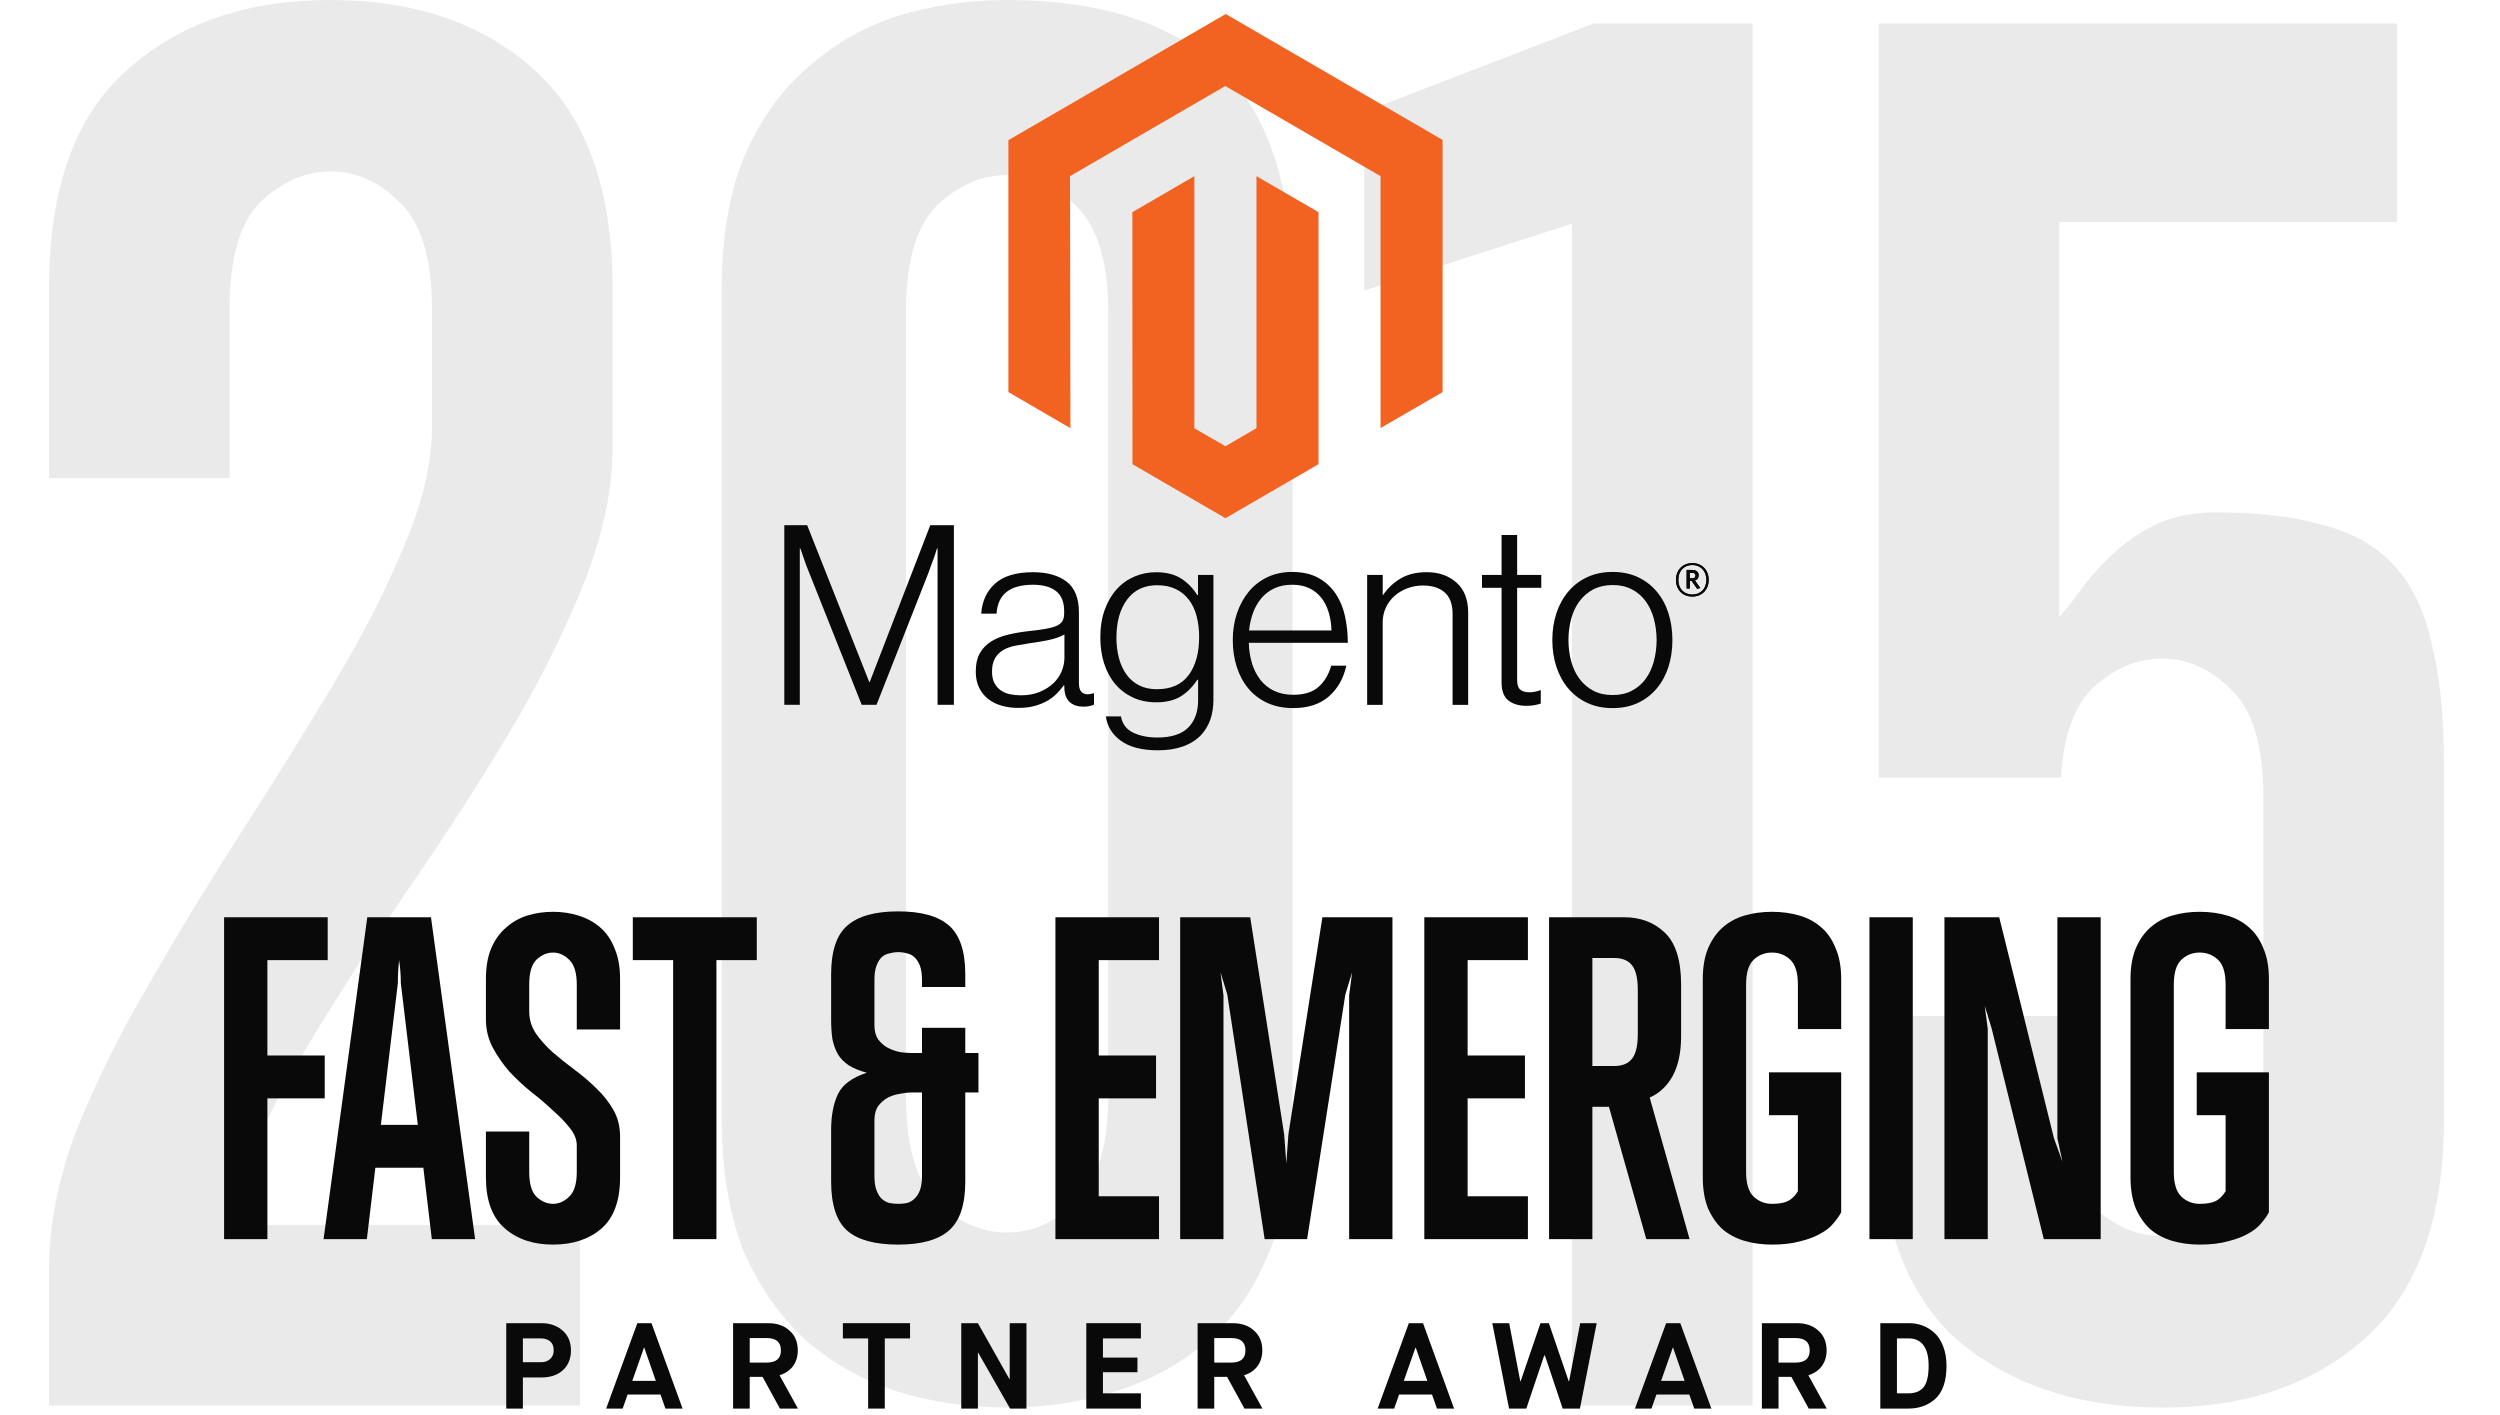 <svg width="357" height="202" viewBox="0 0 357 202" fill="none" xmlns="http://www.w3.org/2000/svg">
<path d="M87.475 63.898C87.475 69.738 86.185 76.007 83.606 82.707C81.027 89.234 77.759 95.933 73.805 102.803C69.85 109.502 65.551 116.287 60.908 123.158C56.265 129.857 51.966 136.384 48.011 142.74C44.056 148.923 40.703 154.763 37.952 160.26C35.201 165.757 33.653 170.652 33.309 174.946H82.832V200.711H7V181.13C7 174.946 8.29 168.419 10.869 161.548C13.62 154.677 17.059 147.721 21.186 140.678C25.313 133.464 29.698 126.25 34.341 119.036C38.984 111.821 43.368 104.779 47.495 97.908C51.622 91.037 54.975 84.51 57.555 78.326C60.306 71.971 61.682 66.217 61.682 61.064V44.059C61.682 36.844 60.134 31.777 57.039 28.857C54.116 25.937 50.849 24.477 47.237 24.477C43.626 24.477 40.273 25.937 37.178 28.857C34.255 31.777 32.793 36.844 32.793 44.059V68.278H7V41.224C7 26.968 10.697 16.576 18.091 10.049C25.485 3.349 35.201 0 47.237 0C59.274 0 68.99 3.349 76.384 10.049C83.778 16.747 87.475 27.139 87.475 41.224V63.898Z" fill="#EAEAEA"/>
<path d="M184.566 159.776C184.566 167.162 183.449 173.517 181.213 178.842C179.15 183.995 176.226 188.203 172.443 191.467C168.66 194.73 164.276 197.135 159.289 198.681C154.474 200.227 149.315 201 143.813 201C138.31 201 133.066 200.227 128.079 198.681C123.264 197.135 118.965 194.73 115.182 191.467C111.399 188.031 108.39 183.737 106.155 178.584C104.091 173.259 103.06 166.99 103.06 159.776V41.224C103.06 34.01 104.091 27.826 106.155 22.673C108.39 17.349 111.399 13.054 115.182 9.791C118.965 6.355 123.264 3.865 128.079 2.319C133.066 0.773 138.31 0 143.813 0C156.881 0 166.941 3.178 173.991 9.533C181.041 15.889 184.566 26.452 184.566 41.224V159.776ZM158.257 44.574C158.257 37.36 156.71 32.292 153.614 29.372C150.691 26.452 147.424 24.992 143.813 24.992C140.202 24.992 136.849 26.452 133.754 29.372C130.83 32.292 129.369 37.36 129.369 44.574V156.426C129.369 163.64 130.83 168.708 133.754 171.628C136.849 174.548 140.202 176.008 143.813 176.008C147.424 176.008 150.691 174.548 153.614 171.628C156.71 168.708 158.257 163.64 158.257 156.426V44.574Z" fill="#EAEAEA"/>
<path d="M224.479 200.711V31.949L194.817 41.482V15.975L227.574 3.349H250.272V200.711H224.479Z" fill="#EAEAEA"/>
<path d="M349 159.776C349 173.861 345.303 184.253 337.909 190.952C330.515 197.651 320.799 201 308.763 201C296.726 201 286.924 197.736 279.358 191.209C271.964 184.51 268.267 174.032 268.267 159.776V145.089H294.06V156.941C294.06 164.156 295.608 169.223 298.703 172.143C301.798 175.063 305.152 176.523 308.763 176.523C312.374 176.523 315.641 175.063 318.564 172.143C321.659 169.223 323.207 164.156 323.207 156.941V113.625C323.207 106.411 321.659 101.343 318.564 98.423C315.641 95.503 312.374 94.043 308.763 94.043C305.323 94.043 302.142 95.332 299.219 97.908C296.296 100.485 294.662 104.865 294.318 111.048H268.267V3.349H342.294V31.691H294.06V88.117C295.264 86.743 296.468 85.197 297.672 83.48C299.047 81.762 300.595 80.13 302.314 78.584C304.034 77.038 306.011 75.75 308.247 74.719C310.654 73.689 313.405 73.173 316.501 73.173C322.519 73.173 327.592 73.775 331.719 74.977C335.845 76.007 339.199 77.897 341.778 80.645C344.357 83.394 346.163 87.087 347.195 91.724C348.398 96.362 349 102.202 349 109.245V159.776Z" fill="#EAEAEA"/>
<path d="M115.265 75L124.126 97.386H124.2L132.844 75H136.217V100.65H133.885V78.299H133.811C133.69 78.704 133.559 79.11 133.419 79.516C133.298 79.85 133.159 80.219 133.004 80.625C132.85 81.034 132.708 81.415 132.594 81.774L125.166 100.65H123.051L115.549 81.779C115.405 81.446 115.261 81.082 115.117 80.687C114.973 80.293 114.84 79.916 114.719 79.556C114.575 79.123 114.43 78.704 114.286 78.299H114.212V100.65H112V75H115.265Z" fill="#090909"/>
<path d="M142.997 100.758C142.3 100.566 141.649 100.237 141.08 99.791C140.538 99.357 140.102 98.805 139.806 98.176C139.495 97.531 139.34 96.779 139.34 95.918C139.34 94.819 139.543 93.922 139.948 93.228C140.349 92.542 140.916 91.969 141.598 91.562C142.292 91.144 143.099 90.828 144.021 90.612C144.996 90.388 145.983 90.221 146.978 90.111C147.888 90.016 148.66 89.914 149.293 89.804C149.926 89.694 150.44 89.556 150.834 89.389C151.229 89.222 151.515 89 151.693 88.724C151.871 88.447 151.96 88.07 151.96 87.592V87.234C151.96 85.967 151.577 85.029 150.811 84.418C150.046 83.808 148.946 83.502 147.513 83.502C144.21 83.502 142.476 84.879 142.309 87.632H140.119C140.24 85.838 140.904 84.403 142.11 83.326C143.315 82.249 145.114 81.711 147.507 81.711C149.539 81.711 151.141 82.16 152.313 83.059C153.485 83.957 154.07 85.423 154.07 87.455V97.533C154.07 98.083 154.173 98.483 154.377 98.734C154.582 98.984 154.887 99.122 155.293 99.149C155.419 99.148 155.545 99.137 155.669 99.115C155.799 99.092 155.947 99.052 156.118 99.007H156.226V100.622C156.028 100.703 155.825 100.77 155.617 100.821C155.322 100.887 155.021 100.917 154.719 100.912C153.907 100.912 153.261 100.701 152.779 100.28C152.298 99.86 152.034 99.196 151.989 98.29V97.897H151.892C151.601 98.29 151.284 98.662 150.942 99.012C150.541 99.418 150.088 99.768 149.594 100.053C149.02 100.383 148.404 100.635 147.763 100.804C147.069 100.997 146.28 101.092 145.397 101.088C144.584 101.094 143.774 100.985 142.991 100.764M148.463 98.807C149.24 98.485 149.892 98.072 150.419 97.567C150.914 97.102 151.309 96.541 151.581 95.918C151.853 95.296 151.995 94.624 152 93.945V90.606C151.401 90.94 150.677 91.198 149.827 91.38C148.978 91.562 148.099 91.711 147.189 91.829C146.4 91.95 145.67 92.075 144.999 92.204C144.328 92.333 143.748 92.542 143.258 92.83C142.775 93.111 142.373 93.512 142.093 93.996C141.804 94.485 141.66 95.126 141.66 95.918C141.66 96.563 141.774 97.101 142.002 97.533C142.214 97.947 142.522 98.303 142.9 98.574C143.294 98.847 143.739 99.037 144.208 99.132C144.728 99.24 145.258 99.294 145.789 99.291C146.794 99.291 147.685 99.13 148.463 98.807Z" fill="#090909"/>
<path d="M160.037 105.767C158.793 104.846 158.088 103.691 157.921 102.303H160.071C160.264 103.38 160.845 104.152 161.811 104.618C162.778 105.085 163.933 105.318 165.275 105.318C167.262 105.318 168.727 104.846 169.672 103.902C170.616 102.958 171.088 101.659 171.088 100.006V97.065H170.98C170.286 98.116 169.484 98.916 168.574 99.466C167.664 100.015 166.504 100.29 165.093 100.29C163.872 100.29 162.773 100.063 161.794 99.608C160.828 99.165 159.97 98.517 159.281 97.708C158.587 96.897 158.054 95.922 157.682 94.785C157.311 93.647 157.125 92.398 157.125 91.037C157.125 89.531 157.339 88.199 157.768 87.038C158.196 85.878 158.771 84.904 159.491 84.115C160.192 83.339 161.057 82.727 162.022 82.323C162.993 81.917 164.035 81.71 165.087 81.715C166.521 81.715 167.704 82.009 168.636 82.597C169.569 83.184 170.346 83.978 170.968 84.98H171.076V82.102H173.277V99.932C173.277 101.987 172.703 103.65 171.554 104.92C170.144 106.402 168.075 107.144 165.349 107.144C163.051 107.144 161.281 106.683 160.037 105.761M169.763 96.377C170.745 95.012 171.236 93.219 171.236 90.997C171.236 89.897 171.116 88.892 170.877 87.983C170.638 87.073 170.267 86.29 169.763 85.634C169.267 84.981 168.621 84.459 167.88 84.109C167.125 83.749 166.246 83.569 165.241 83.569C163.398 83.569 161.969 84.25 160.953 85.611C159.936 86.972 159.428 88.79 159.428 91.065C159.42 92.051 159.541 93.034 159.787 93.988C160.026 94.883 160.384 95.661 160.862 96.32C161.329 96.968 161.943 97.496 162.653 97.862C163.37 98.233 164.219 98.419 165.201 98.419C167.256 98.419 168.775 97.737 169.757 96.371" fill="#090909"/>
<path d="M180.989 100.382C179.944 99.915 179.018 99.217 178.282 98.34C177.554 97.468 176.998 96.439 176.615 95.252C176.232 94.065 176.041 92.78 176.041 91.396C176.041 90.008 176.244 88.722 176.65 87.54C177.055 86.357 177.622 85.329 178.35 84.457C179.074 83.588 179.981 82.888 181.006 82.409C182.045 81.92 183.211 81.676 184.504 81.676C185.986 81.676 187.236 81.956 188.252 82.517C189.247 83.06 190.095 83.834 190.726 84.775C191.359 85.72 191.809 86.802 192.074 88.023C192.338 89.26 192.47 90.523 192.466 91.788H178.333C178.347 92.779 178.499 93.762 178.782 94.711C179.032 95.559 179.433 96.355 179.965 97.06C180.483 97.735 181.154 98.277 181.922 98.641C182.71 99.024 183.632 99.216 184.686 99.216C186.241 99.216 187.442 98.839 188.292 98.084C189.141 97.329 189.744 96.319 190.1 95.053H192.256C191.85 96.895 191.012 98.367 189.742 99.466C188.472 100.566 186.787 101.115 184.686 101.115C183.298 101.115 182.066 100.871 180.989 100.382ZM189.742 87.466C189.503 86.666 189.156 85.972 188.701 85.384C188.243 84.795 187.653 84.321 186.978 84.002C186.284 83.668 185.459 83.501 184.504 83.501C183.548 83.501 182.716 83.668 182.007 84.002C181.298 84.322 180.667 84.794 180.159 85.384C179.642 85.997 179.236 86.696 178.959 87.448C178.65 88.28 178.451 89.148 178.367 90.031H190.135C190.118 89.162 189.986 88.299 189.742 87.466Z" fill="#090909"/>
<path d="M197.454 82.105V84.938H197.528C198.164 83.992 199.003 83.201 199.985 82.623C201.001 82.012 202.251 81.707 203.733 81.707C205.455 81.707 206.873 82.204 207.987 83.197C209.102 84.191 209.658 85.62 209.654 87.486V100.658H207.43V87.702C207.43 86.291 207.053 85.256 206.298 84.596C205.544 83.936 204.509 83.609 203.193 83.612C202.434 83.608 201.68 83.743 200.969 84.01C200.297 84.26 199.676 84.63 199.138 85.102C198.613 85.566 198.191 86.133 197.898 86.769C197.595 87.433 197.441 88.155 197.449 88.885V100.658H195.23V82.105H197.454Z" fill="#090909"/>
<path d="M215.392 100.024C214.747 99.508 214.425 98.653 214.425 97.459V83.934H211.627V82.103H214.425V76.398H216.649V82.103H220.096V83.934H216.649V97.101C216.649 97.772 216.799 98.233 217.098 98.483C217.398 98.733 217.845 98.858 218.441 98.858C218.712 98.857 218.983 98.826 219.248 98.767C219.476 98.722 219.698 98.655 219.914 98.568H220.022V100.468C219.362 100.69 218.67 100.799 217.974 100.792C216.897 100.792 216.037 100.534 215.392 100.018" fill="#090909"/>
<path d="M226.677 100.384C225.635 99.909 224.71 99.21 223.97 98.336C223.226 97.464 222.658 96.436 222.263 95.254C221.869 94.07 221.672 92.785 221.672 91.397C221.672 90.01 221.869 88.724 222.263 87.541C222.658 86.358 223.226 85.329 223.97 84.453C224.71 83.58 225.635 82.88 226.677 82.406C227.742 81.916 228.944 81.672 230.283 81.672C231.621 81.672 232.817 81.916 233.871 82.406C234.907 82.884 235.825 83.583 236.562 84.453C237.305 85.325 237.866 86.355 238.245 87.541C238.624 88.728 238.816 90.013 238.82 91.397C238.82 92.785 238.628 94.07 238.245 95.254C237.862 96.436 237.301 97.464 236.562 98.336C235.825 99.207 234.907 99.906 233.871 100.384C232.821 100.873 231.625 101.117 230.283 101.117C228.94 101.117 227.738 100.873 226.677 100.384ZM233.013 98.643C233.793 98.245 234.469 97.668 234.986 96.96C235.513 96.243 235.908 95.405 236.169 94.446C236.696 92.448 236.696 90.347 236.169 88.349C235.908 87.39 235.513 86.552 234.986 85.835C234.47 85.126 233.794 84.55 233.013 84.152C232.224 83.742 231.316 83.539 230.288 83.543C229.261 83.547 228.345 83.75 227.541 84.152C226.765 84.556 226.09 85.132 225.568 85.835C225.029 86.552 224.629 87.39 224.368 88.349C223.842 90.347 223.842 92.448 224.368 94.446C224.629 95.401 225.029 96.239 225.568 96.96C226.091 97.662 226.765 98.238 227.541 98.643C228.319 99.049 229.234 99.252 230.288 99.252C231.342 99.252 232.251 99.049 233.013 98.643Z" fill="#090909"/>
<path d="M241.662 85.188C240.286 85.188 239.33 84.232 239.33 82.805C239.33 81.377 240.308 80.41 241.662 80.41C243.016 80.41 243.999 81.377 243.999 82.805C243.999 84.232 243.021 85.188 241.662 85.188ZM241.662 80.683C240.553 80.683 239.666 81.445 239.666 82.799C239.666 84.153 240.547 84.903 241.662 84.903C242.777 84.903 243.67 84.141 243.67 82.799C243.67 81.457 242.777 80.683 241.662 80.683ZM242.35 84.079L241.56 82.947H241.304V84.039H240.849V81.388H241.651C242.202 81.388 242.572 81.667 242.572 82.162C242.572 82.543 242.367 82.787 242.037 82.89L242.799 83.971L242.35 84.079ZM241.656 81.809H241.304V82.588H241.633C241.929 82.588 242.117 82.463 242.117 82.196C242.117 81.929 241.952 81.804 241.656 81.804" fill="#090909"/>
<path d="M241.662 85.188C240.286 85.188 239.33 84.232 239.33 82.805C239.33 81.377 240.308 80.41 241.662 80.41C243.016 80.41 243.999 81.377 243.999 82.805C243.999 84.232 243.021 85.188 241.662 85.188ZM241.662 80.683C240.553 80.683 239.666 81.445 239.666 82.799C239.666 84.153 240.547 84.903 241.662 84.903C242.777 84.903 243.67 84.141 243.67 82.799C243.67 81.457 242.777 80.683 241.662 80.683ZM242.35 84.079L241.56 82.947H241.304V84.039H240.849V81.388H241.651C242.202 81.388 242.572 81.667 242.572 82.162C242.572 82.543 242.367 82.787 242.037 82.89L242.799 83.971L242.35 84.079ZM241.656 81.809H241.304V82.588H241.633C241.929 82.588 242.117 82.463 242.117 82.196C242.117 81.929 241.952 81.804 241.656 81.804" fill="#090909"/>
<path d="M175.031 2L144 20.014V55.994L152.858 61.144L152.796 25.156L174.969 12.285L197.142 25.156V61.129L206 55.994V19.982L175.031 2Z" fill="#F26322"/>
<path d="M179.425 61.136L175 63.723L170.551 61.16V25.156L161.701 30.298L161.717 66.287L174.992 74L188.283 66.287V30.298L179.425 25.156V61.136Z" fill="#F26322"/>
<path d="M38.184 137.105V150.726H46.368V156.847H38.184V176.949H32V130.985H46.793V137.105H38.184Z" fill="#090909"/>
<path d="M61.664 176.949L60.452 166.748H53.601L52.388 176.949H46.204L52.449 130.985H61.543L67.848 176.949H61.664ZM57.238 140.405C57.238 139.845 57.218 139.305 57.178 138.785C57.137 138.225 57.077 137.665 56.996 137.105C56.875 138.185 56.814 139.285 56.814 140.405L54.389 160.627H59.663L57.238 140.405Z" fill="#090909"/>
<path d="M88.547 168.128C88.547 171.448 87.658 173.889 85.879 175.449C84.101 176.969 81.797 177.729 78.968 177.729C76.139 177.729 73.835 176.949 72.057 175.389C70.278 173.829 69.389 171.408 69.389 168.128V161.587H75.573V167.348C75.573 169.028 75.916 170.208 76.604 170.888C77.331 171.568 78.119 171.908 78.968 171.908C79.817 171.908 80.585 171.568 81.272 170.888C81.999 170.208 82.363 169.028 82.363 167.348V163.568C82.363 162.727 82.04 161.907 81.393 161.107C80.746 160.267 79.938 159.427 78.968 158.587C78.038 157.707 77.008 156.827 75.876 155.947C74.744 155.027 73.694 154.047 72.724 153.007C71.794 151.927 71.006 150.786 70.359 149.586C69.712 148.346 69.389 147.006 69.389 145.566V139.805C69.389 138.125 69.632 136.685 70.117 135.485C70.642 134.245 71.349 133.245 72.239 132.485C73.128 131.685 74.138 131.105 75.27 130.745C76.442 130.385 77.675 130.205 78.968 130.205C80.261 130.205 81.474 130.385 82.606 130.745C83.778 131.105 84.808 131.665 85.697 132.425C86.587 133.185 87.274 134.185 87.759 135.425C88.284 136.625 88.547 138.085 88.547 139.805V147.006H82.363V140.585C82.363 138.905 81.999 137.725 81.272 137.045C80.585 136.365 79.817 136.025 78.968 136.025C78.119 136.025 77.331 136.365 76.604 137.045C75.916 137.725 75.573 138.905 75.573 140.585V144.426C75.573 145.586 75.896 146.646 76.543 147.606C77.19 148.526 77.978 149.406 78.907 150.246C79.877 151.086 80.928 151.927 82.06 152.767C83.192 153.607 84.222 154.487 85.152 155.407C86.122 156.327 86.93 157.347 87.577 158.467C88.224 159.587 88.547 160.867 88.547 162.307V168.128Z" fill="#090909"/>
<path d="M102.307 137.105V176.949H96.124V137.105H90.364V130.985H108.067V137.105H102.307Z" fill="#090909"/>
<path d="M137.843 156.007V168.728C137.843 172.008 137.075 174.329 135.539 175.689C134.004 177.049 131.579 177.729 128.264 177.729C124.95 177.729 122.525 177.069 120.989 175.749C119.453 174.389 118.685 172.048 118.685 168.728V161.347C118.685 159.307 119.009 157.607 119.655 156.247C120.302 154.887 121.676 153.867 123.778 153.187C122.727 152.907 121.858 152.547 121.171 152.107C120.524 151.666 120.019 151.146 119.655 150.546C119.292 149.906 119.029 149.186 118.867 148.386C118.746 147.546 118.685 146.626 118.685 145.626V139.145C118.685 135.825 119.453 133.505 120.989 132.185C122.525 130.825 124.95 130.145 128.264 130.145C131.579 130.145 134.004 130.825 135.539 132.185C137.075 133.545 137.843 135.865 137.843 139.145V140.946H131.659V139.925C131.659 139.085 131.558 138.405 131.356 137.885C131.154 137.365 130.891 136.965 130.568 136.685C130.285 136.405 129.942 136.225 129.537 136.145C129.133 136.025 128.709 135.965 128.264 135.965C127.86 135.965 127.436 136.025 126.991 136.145C126.587 136.225 126.223 136.405 125.9 136.685C125.617 136.965 125.375 137.365 125.172 137.885C124.97 138.405 124.869 139.085 124.869 139.925V146.406C124.869 147.246 125.051 147.926 125.415 148.446C125.819 148.966 126.284 149.366 126.809 149.646C127.375 149.926 127.961 150.126 128.567 150.246C129.174 150.326 129.679 150.366 130.083 150.366H131.659V146.766H137.843V150.366H139.723V156.007H137.843ZM131.659 156.007H130.083C129.679 156.007 129.174 156.067 128.567 156.187C127.961 156.267 127.375 156.447 126.809 156.727C126.284 157.007 125.819 157.407 125.415 157.927C125.051 158.447 124.869 159.127 124.869 159.967V167.948C124.869 168.788 124.97 169.468 125.172 169.988C125.375 170.508 125.617 170.908 125.9 171.188C126.223 171.468 126.587 171.668 126.991 171.788C127.436 171.868 127.86 171.908 128.264 171.908C128.709 171.908 129.133 171.868 129.537 171.788C129.942 171.668 130.285 171.468 130.568 171.188C130.891 170.908 131.154 170.508 131.356 169.988C131.558 169.468 131.659 168.788 131.659 167.948V156.007Z" fill="#090909"/>
<path d="M150.715 176.949V130.985H165.508V137.105H156.899V150.726H165.084V156.847H156.899V170.828H165.508V176.949H150.715Z" fill="#090909"/>
<path d="M192.658 176.949V142.146L193.082 138.845L192.112 142.026L186.656 176.949H180.593L175.258 142.026L174.288 138.845L174.713 142.146V176.949H168.529V130.985H178.532L183.382 162.007L183.685 166.148L183.988 161.947L188.839 130.985H198.842V176.949H192.658Z" fill="#090909"/>
<path d="M203.393 176.949V130.985H218.186V137.105H209.577V150.726H217.762V156.847H209.577V170.828H218.186V176.949H203.393Z" fill="#090909"/>
<path d="M235.09 176.949L229.755 158.047H227.391V176.949H221.207V130.985H231.938C234.282 130.985 236.222 131.725 237.758 133.205C239.294 134.685 240.062 137.145 240.062 140.585V147.966C240.062 150.286 239.658 152.187 238.849 153.667C238.041 155.107 236.95 156.127 235.575 156.727L241.274 176.949H235.09ZM233.878 141.366C233.878 139.685 233.595 138.505 233.029 137.825C232.504 137.145 231.655 136.805 230.483 136.805H227.391V152.227H230.483C231.655 152.227 232.504 151.887 233.029 151.206C233.595 150.526 233.878 149.346 233.878 147.666V141.366Z" fill="#090909"/>
<path d="M262.922 173.108C262.679 173.588 262.316 174.109 261.831 174.669C261.386 175.229 260.76 175.729 259.951 176.169C259.183 176.609 258.233 176.969 257.102 177.249C255.97 177.569 254.616 177.729 253.04 177.729C251.625 177.729 250.312 177.549 249.099 177.189C247.887 176.829 246.836 176.269 245.947 175.509C245.098 174.709 244.411 173.708 243.885 172.508C243.4 171.268 243.158 169.808 243.158 168.128V139.805C243.158 138.125 243.4 136.685 243.885 135.485C244.411 134.245 245.098 133.245 245.947 132.485C246.836 131.685 247.887 131.105 249.099 130.745C250.312 130.385 251.625 130.205 253.04 130.205C254.454 130.205 255.768 130.385 256.981 130.745C258.193 131.105 259.224 131.665 260.072 132.425C260.962 133.185 261.649 134.185 262.134 135.425C262.659 136.625 262.922 138.085 262.922 139.805V146.946H256.738V140.585C256.738 138.905 256.374 137.725 255.647 137.045C254.919 136.365 254.05 136.025 253.04 136.025C252.029 136.025 251.16 136.365 250.433 137.045C249.705 137.725 249.342 138.905 249.342 140.585V167.348C249.342 169.028 249.705 170.208 250.433 170.888C251.16 171.568 252.029 171.908 253.04 171.908C253.969 171.908 254.697 171.788 255.222 171.548C255.788 171.308 256.293 170.828 256.738 170.108V159.247H252.615V153.127H262.922V173.108Z" fill="#090909"/>
<path d="M266.958 176.949V130.985H273.142V176.949H266.958Z" fill="#090909"/>
<path d="M291.854 176.949L284.397 146.826L283.427 143.646L283.851 146.946V176.949H277.667V130.985H285.488L293.309 162.547L294.521 165.908L293.794 162.547V130.985H299.978V176.949H291.854Z" fill="#090909"/>
<path d="M324 173.108C323.758 173.588 323.394 174.109 322.909 174.669C322.464 175.229 321.838 175.729 321.029 176.169C320.261 176.609 319.312 176.969 318.18 177.249C317.048 177.569 315.694 177.729 314.118 177.729C312.703 177.729 311.39 177.549 310.177 177.189C308.965 176.829 307.914 176.269 307.025 175.509C306.176 174.709 305.489 173.708 304.964 172.508C304.479 171.268 304.236 169.808 304.236 168.128V139.805C304.236 138.125 304.479 136.685 304.964 135.485C305.489 134.245 306.176 133.245 307.025 132.485C307.914 131.685 308.965 131.105 310.177 130.745C311.39 130.385 312.703 130.205 314.118 130.205C315.533 130.205 316.846 130.385 318.059 130.745C319.271 131.105 320.302 131.665 321.151 132.425C322.04 133.185 322.727 134.185 323.212 135.425C323.737 136.625 324 138.085 324 139.805V146.946H317.816V140.585C317.816 138.905 317.452 137.725 316.725 137.045C315.997 136.365 315.128 136.025 314.118 136.025C313.108 136.025 312.239 136.365 311.511 137.045C310.784 137.725 310.42 138.905 310.42 140.585V167.348C310.42 169.028 310.784 170.208 311.511 170.888C312.239 171.568 313.108 171.908 314.118 171.908C315.048 171.908 315.775 171.788 316.301 171.548C316.866 171.308 317.372 170.828 317.816 170.108V159.247H313.694V153.127H324V173.108Z" fill="#090909"/>
<path d="M74.668 201.145H72.291V188.95H77.29C78.546 188.95 79.567 189.304 80.353 190.013C81.139 190.709 81.532 191.65 81.532 192.835C81.532 194.019 81.151 194.96 80.388 195.657C79.637 196.354 78.604 196.702 77.29 196.702H74.668V201.145ZM74.668 191.127V194.525H77.255C77.783 194.525 78.217 194.374 78.557 194.072C78.898 193.758 79.068 193.346 79.068 192.835C79.068 192.266 78.904 191.842 78.575 191.563C78.246 191.273 77.806 191.127 77.255 191.127H74.668Z" fill="#090909"/>
<path d="M97.471 201.145H95.024L94.32 199.141H89.621L88.916 201.145H86.558L91.011 188.95H93.035L97.471 201.145ZM91.997 192.434H91.962L90.289 197.19H93.651L91.997 192.434Z" fill="#090909"/>
<path d="M107.061 201.145H104.685V188.95H109.684C110.963 188.95 111.984 189.304 112.746 190.013C113.532 190.709 113.926 191.65 113.926 192.835C113.926 193.706 113.697 194.455 113.239 195.082C112.781 195.698 112.142 196.133 111.321 196.389L113.943 201.145H111.373L108.892 196.615H107.061V201.145ZM107.061 191.075V194.577H109.49C110.839 194.577 111.514 193.996 111.514 192.835C111.514 191.662 110.839 191.075 109.49 191.075H107.061Z" fill="#090909"/>
<path d="M126.347 201.145H123.971V191.127H120.363V188.95H129.956V191.127H126.347V201.145Z" fill="#090909"/>
<path d="M139.644 201.145H137.268V188.95H139.644L144.15 196.946H144.185V188.95H146.578V201.145H144.238L139.679 193.148H139.644V201.145Z" fill="#090909"/>
<path d="M162.92 201.145H155.123V188.95H162.92V191.127H157.499V193.863H162.427V195.953H157.499V198.967H162.92V201.145Z" fill="#090909"/>
<path d="M173.395 201.145H171.019V188.95H176.018C177.297 188.95 178.317 189.304 179.08 190.013C179.866 190.709 180.259 191.65 180.259 192.835C180.259 193.706 180.031 194.455 179.573 195.082C179.115 195.698 178.476 196.133 177.654 196.389L180.277 201.145H177.707L175.226 196.615H173.395V201.145ZM173.395 191.075V194.577H175.824C177.173 194.577 177.848 193.996 177.848 192.835C177.848 191.662 177.173 191.075 175.824 191.075H173.395Z" fill="#090909"/>
<path d="M207.642 201.145H205.196L204.492 199.141H199.792L199.088 201.145H196.729L201.183 188.95H203.207L207.642 201.145ZM202.168 192.434H202.133L200.461 197.19H203.823L202.168 192.434Z" fill="#090909"/>
<path d="M217.958 201.145H215.494L213.1 188.95H215.511L217.095 197.242H217.148L219.982 188.95H221.179L224.012 197.242H224.065L225.649 188.95H228.008L225.614 201.145H223.15L220.615 193.566H220.51L217.958 201.145Z" fill="#090909"/>
<path d="M244.384 201.145H241.938L241.234 199.141H236.534L235.83 201.145H233.472L237.925 188.95H239.949L244.384 201.145ZM238.91 192.434H238.875L237.203 197.19H240.565L238.91 192.434Z" fill="#090909"/>
<path d="M253.975 201.145H251.599V188.95H256.597C257.876 188.95 258.897 189.304 259.66 190.013C260.446 190.709 260.839 191.65 260.839 192.835C260.839 193.706 260.61 194.455 260.153 195.082C259.695 195.698 259.056 196.133 258.234 196.389L260.857 201.145H258.287L255.805 196.615H253.975V201.145ZM253.975 191.075V194.577H256.404C257.753 194.577 258.428 193.996 258.428 192.835C258.428 191.662 257.753 191.075 256.404 191.075H253.975Z" fill="#090909"/>
<path d="M270.885 191.127V198.967H272.522C273.378 198.967 274.047 198.735 274.528 198.27C275.115 197.713 275.408 196.633 275.408 195.03C275.408 193.717 275.162 192.742 274.669 192.103C274.176 191.453 273.496 191.127 272.627 191.127H270.885ZM272.522 201.145H268.509V188.95H272.627C273.331 188.95 273.994 189.072 274.616 189.316C275.238 189.56 275.801 189.92 276.306 190.396C276.811 190.872 277.21 191.511 277.503 192.312C277.808 193.102 277.961 194.008 277.961 195.03C277.961 197.271 277.391 198.88 276.253 199.855C275.232 200.715 273.989 201.145 272.522 201.145Z" fill="#090909"/>
</svg>
